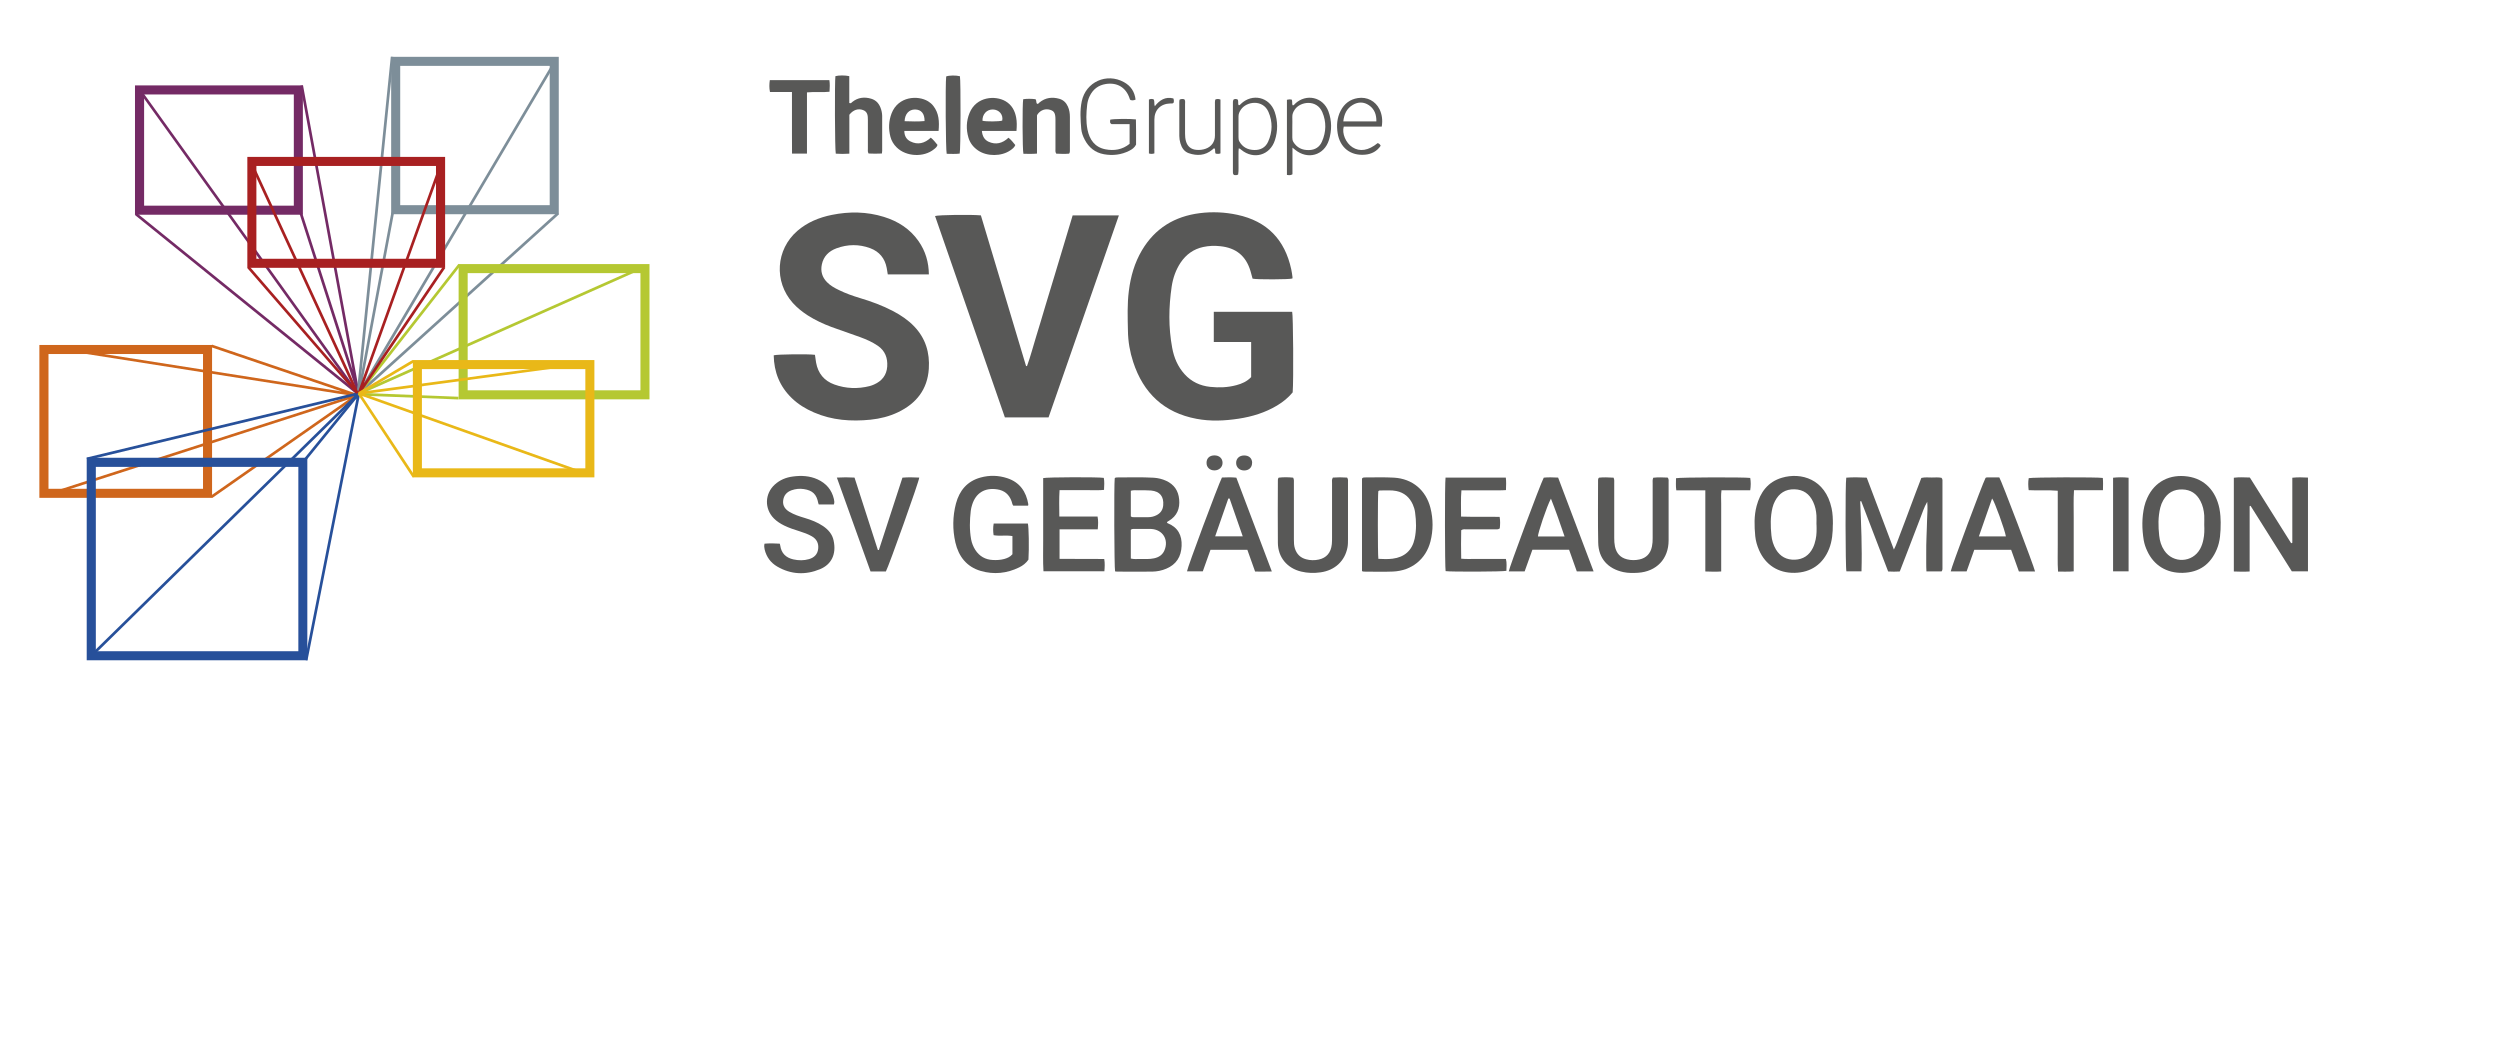 <?xml version="1.0" encoding="UTF-8"?>
<svg xmlns="http://www.w3.org/2000/svg" id="Ebene_1" data-name="Ebene 1" width="348" height="147" viewBox="0 0 348 147">
  <defs>
    <style>
      .cls-1 {
        fill: #e9b818;
      }

      .cls-2 {
        fill: #7d8e99;
      }

      .cls-3 {
        fill: #b5c832;
      }

      .cls-4 {
        fill: #742a65;
      }

      .cls-5 {
        fill: #cf661c;
      }

      .cls-6 {
        fill: #a82021;
      }

      .cls-7 {
        fill: #27509a;
      }

      .cls-8 {
        fill: #585857;
      }
    </style>
  </defs>
  <g>
    <path class="cls-8" d="m174.16,52.51v-4.9h-5.2v-4.21h10.91c.14.44.21,9.55.07,11.22-.6.73-1.35,1.34-2.19,1.84-1.64.98-3.44,1.53-5.32,1.82-1.96.3-3.92.39-5.87.02-4.53-.85-7.41-3.58-8.82-7.91-.46-1.4-.71-2.85-.73-4.33-.04-1.87-.11-3.73.13-5.59.25-1.99.79-3.89,1.82-5.63,1.82-3.07,4.56-4.73,8.06-5.17,1.75-.22,3.49-.14,5.21.23,4.16.89,6.62,3.47,7.51,7.58.08.37.13.74.18,1.12,0,.06-.01.11-.02.17-.45.14-4.9.16-5.54.02-.09-.34-.18-.71-.29-1.06-.64-2.12-2.01-3.23-4.21-3.46-.8-.09-1.58-.06-2.37.11-1.35.29-2.38,1.04-3.15,2.18-.67,1.01-1.06,2.14-1.24,3.32-.42,2.85-.46,5.7.07,8.54.25,1.37.78,2.62,1.73,3.67.95,1.05,2.16,1.61,3.55,1.76,1.23.13,2.46.09,3.67-.24.75-.2,1.46-.51,2.02-1.1Z"></path>
    <path class="cls-8" d="m129.3,38.2h-5.72c-.05-.32-.09-.61-.15-.9-.25-1.34-1.03-2.28-2.29-2.75-1.56-.58-3.16-.56-4.72.02-1.04.39-1.78,1.1-2.02,2.24-.2.95.04,1.77.71,2.46.48.49,1.07.82,1.68,1.11.93.46,1.9.8,2.89,1.1,1.6.48,3.17,1.05,4.65,1.83,1.08.57,2.08,1.24,2.93,2.13,1.58,1.65,2.18,3.65,2.03,5.9-.19,2.88-1.74,4.82-4.28,6.04-1.21.58-2.5.9-3.83,1.04-2.7.27-5.35.09-7.88-1.01-1.14-.49-2.19-1.13-3.08-1.99-1.69-1.63-2.48-3.64-2.52-5.96.43-.15,4.87-.2,5.74-.07.05.35.1.72.16,1.09.27,1.49,1.12,2.53,2.54,3.04,1.61.58,3.26.64,4.92.22.21-.05.42-.14.61-.22,1.09-.48,1.75-1.3,1.83-2.5.08-1.18-.29-2.19-1.31-2.89-.76-.52-1.6-.89-2.45-1.2-1.32-.48-2.66-.93-3.98-1.41-1.16-.43-2.27-.95-3.31-1.61-.77-.5-1.48-1.06-2.1-1.75-2.64-2.97-2.36-7.42.64-10.02,1.39-1.2,3.03-1.87,4.81-2.23,2.43-.49,4.86-.46,7.24.28,1.97.61,3.64,1.67,4.83,3.39.96,1.38,1.41,2.91,1.43,4.65Z"></path>
    <path class="cls-8" d="m149.32,29.98h6.43c-3.27,9.41-6.53,18.76-9.79,28.12h-6.08c-3.24-9.34-6.48-18.68-9.72-28.03.5-.16,4.96-.22,6.38-.09,2.09,6.97,4.19,13.98,6.29,20.98.04,0,.09,0,.13,0,.5-1.37.86-2.78,1.29-4.17.44-1.4.85-2.81,1.27-4.22.42-1.39.84-2.77,1.26-4.16.42-1.41.85-2.81,1.27-4.22.42-1.4.85-2.81,1.27-4.23Z"></path>
    <path class="cls-8" d="m264.45,79.55c-.57.03-1.07.04-1.62,0-1.25-3.25-2.5-6.52-3.75-9.79-.05,0-.09.02-.14.03.13,3.23.28,6.47.18,9.74h-2.1c-.14-.41-.17-12.33-.02-13.04.93-.07,1.87-.05,2.85,0,.63,1.67,1.26,3.32,1.88,4.97.62,1.63,1.23,3.26,1.9,5.04.39-.75.58-1.43.84-2.07.25-.65.49-1.3.74-1.95.25-.67.5-1.34.75-2.01.24-.65.48-1.3.73-1.95.25-.67.51-1.33.76-1.99.51-.12.98-.06,1.45-.06.45,0,.91-.05,1.35.04.19.19.14.42.14.63,0,3.93,0,7.86,0,11.79,0,.19.04.4-.12.61h-2.11c-.05-.81-.02-1.62-.03-2.42,0-.81,0-1.63.04-2.44.05-.79.04-1.59.08-2.38.04-.81.09-1.62.02-2.45-.44.75-.69,1.57-1,2.36-.32.81-.63,1.63-.94,2.45-.31.82-.62,1.63-.94,2.45-.31.81-.63,1.62-.95,2.46Z"></path>
    <path class="cls-8" d="m319.09,75.55v-9.05c.75-.08,1.44-.06,2.18-.02v13.05h-2.25c-1.91-3.03-3.82-6.08-5.74-9.12l-.13.05v9.09c-.76.05-1.46.03-2.2,0v-13.05c.73-.1,1.46-.05,2.23-.03,1.92,3.05,3.83,6.1,5.75,9.15.06-.02.12-.05.17-.07Z"></path>
    <path class="cls-8" d="m162.44,72.76c.05.04.08.07.12.08,1.42.58,1.99,1.69,1.92,3.16-.06,1.48-.73,2.57-2.13,3.16-.63.27-1.29.4-1.97.41-1.63.02-3.25,0-4.88,0-.1,0-.19-.02-.28-.03-.12-.45-.16-12.15-.05-12.96.08-.11.2-.12.32-.12,1.71,0,3.41-.06,5.12.04.6.04,1.18.18,1.72.43,1.11.51,1.7,1.38,1.81,2.59.12,1.28-.3,2.3-1.43,2.98-.1.06-.23.09-.27.26Zm-5.03,4.99c.45.11.86.06,1.27.06.65,0,1.31.05,1.96-.09.66-.14,1.18-.47,1.45-1.11.64-1.5-.25-2.91-1.87-2.98-.06,0-.12,0-.18,0-.71,0-1.43,0-2.14,0-.15,0-.32-.03-.49.12v4Zm0-5.88c.14.13.26.12.38.12.69,0,1.39,0,2.08,0,.38,0,.75-.09,1.09-.26.58-.28.91-.75.96-1.4.1-1.22-.46-1.93-1.69-2.05-.57-.05-1.15-.03-1.72-.03-.35,0-.71-.05-1.1.06v3.55Z"></path>
    <path class="cls-8" d="m189.59,79.51v-12.89c.11-.15.23-.16.35-.16,1.37,0,2.74-.05,4.11.03,2.55.15,4.44,1.73,5.07,4.22.39,1.54.39,3.11,0,4.66-.64,2.48-2.62,4.08-5.23,4.19-1.35.06-2.7.01-4.05.01-.06,0-.11-.03-.23-.06Zm2.29-1.72c.67.04,1.32.06,1.97-.02,1.66-.21,2.72-1.15,3.07-2.78.26-1.21.23-2.44.06-3.67-.05-.38-.16-.74-.31-1.08-.45-1.01-1.19-1.66-2.29-1.89-.71-.15-1.42-.06-2.14-.08-.13,0-.28-.02-.38.11-.08.51-.09,8.8.01,9.42Z"></path>
    <path class="cls-8" d="m143.11,70.39h-2.06c-.16-.19-.16-.42-.24-.62-.34-.94-.99-1.5-1.99-1.65-1.74-.27-3,.5-3.51,2.18-.08.26-.15.54-.18.81-.15,1.32-.19,2.65.05,3.97.1.53.3,1.03.59,1.48.57.87,1.38,1.34,2.43,1.39.54.03,1.07,0,1.59-.14.42-.12.83-.29,1.14-.66v-2.53c-.86-.15-1.74.03-2.62-.12-.08-.54-.09-1.06.01-1.62h4.76c.13.48.18,3.44.08,5.02-.32.47-.77.83-1.29,1.08-1.71.84-3.51,1.02-5.33.5-1.98-.57-3.1-2.02-3.55-3.96-.41-1.8-.39-3.63.08-5.43.48-1.8,1.56-3.11,3.43-3.62,1.24-.34,2.48-.31,3.7.09,1.75.57,2.64,1.87,2.94,3.63,0,.05-.02.11-.03.2Z"></path>
    <path class="cls-8" d="m309.12,72.69c0,1.5-.08,2.67-.54,3.77-.88,2.1-2.44,3.22-4.73,3.28-2.25.06-4.04-1.04-4.96-3.05-.22-.47-.39-.96-.48-1.47-.26-1.58-.28-3.16.08-4.73.09-.41.24-.8.41-1.18,1.04-2.29,3.16-3.35,5.66-2.98,2.31.34,3.87,1.97,4.38,4.43.15.74.17,1.5.18,1.93Zm-2.29.36c0-.44.02-.87,0-1.31-.05-.7-.2-1.37-.53-2-.53-1.02-1.35-1.58-2.52-1.61-1.19-.03-2.06.47-2.65,1.49-.19.33-.33.68-.42,1.05-.32,1.29-.29,2.6-.15,3.9.08.74.29,1.44.71,2.06,1.23,1.84,3.93,1.72,4.99-.23.22-.4.36-.84.45-1.29.15-.68.15-1.38.12-2.07Z"></path>
    <path class="cls-8" d="m255.13,73.01c0,1.16-.09,2.3-.52,3.39-.84,2.12-2.53,3.3-4.81,3.34-2.27.04-4.04-1.1-4.94-3.16-.27-.62-.46-1.27-.53-1.95-.13-1.41-.18-2.82.19-4.2.51-1.9,1.56-3.35,3.53-3.93,2.64-.78,6.03.15,6.91,4.26.16.74.18,1.5.18,2.25Zm-2.28,0c0-.42.02-.83,0-1.25-.04-.66-.18-1.3-.46-1.9-.52-1.11-1.36-1.72-2.61-1.75-1.24-.03-2.12.54-2.69,1.62-.16.3-.28.61-.36.94-.31,1.27-.28,2.56-.15,3.85.07.7.27,1.36.63,1.97.6.99,1.49,1.46,2.64,1.42,1.15-.04,1.99-.61,2.5-1.64.19-.38.3-.77.39-1.18.15-.69.14-1.38.12-2.07Z"></path>
    <path class="cls-8" d="m116.06,70.22h-2.09c-.03-.09-.06-.15-.07-.2-.23-1.21-.78-1.75-2-1.94-.58-.09-1.15-.03-1.7.16-.71.25-1.12.74-1.19,1.49-.06.69.3,1.17.86,1.51.67.4,1.41.64,2.15.86.9.27,1.77.6,2.55,1.13.73.5,1.29,1.13,1.47,2.02.41,1.92-.32,3.33-1.89,3.98-2.02.84-4.04.75-5.95-.36-.91-.53-1.51-1.33-1.76-2.38-.06-.25-.09-.5-.02-.81.71-.06,1.41-.05,2.13,0,.03.11.05.19.06.26.15,1.08.8,1.7,1.83,1.93.72.16,1.46.17,2.18-.04.71-.21,1.18-.66,1.27-1.42.09-.76-.2-1.36-.87-1.75-.54-.31-1.12-.52-1.7-.7-.74-.23-1.48-.47-2.17-.81-.52-.26-1-.56-1.42-.98-1.34-1.35-1.29-3.44.12-4.72.72-.65,1.57-1,2.52-1.12,1.18-.16,2.34-.1,3.44.4,1.19.55,1.97,1.44,2.27,2.74.05.23.1.47,0,.74Z"></path>
    <path class="cls-8" d="m185.52,66.48c.66-.05,1.34-.05,2,0,.17.24.12.46.12.67,0,2.64,0,5.28,0,7.92,0,.38,0,.75-.07,1.13-.36,1.89-1.75,3.19-3.74,3.47-.91.13-1.82.11-2.72-.11-1.94-.47-3.21-1.98-3.23-3.98-.03-2.9-.01-5.8,0-8.69,0-.12-.01-.24.11-.4.65-.08,1.35-.07,2.02,0,.15.29.09.53.1.76,0,2.62,0,5.24,0,7.86,0,.42.01.83.14,1.24.25.78.76,1.29,1.55,1.5.59.16,1.18.17,1.77.04,1.08-.23,1.7-.96,1.82-2.14.03-.31.03-.63.03-.95,0-2.52,0-5.04,0-7.56,0-.23-.06-.48.11-.75Z"></path>
    <path class="cls-8" d="m224.61,66.48c.13.31.09.55.09.79,0,2.54,0,5.08,0,7.62,0,.4.02.79.1,1.18.2.94.74,1.56,1.69,1.79.57.14,1.14.14,1.71.02.98-.21,1.55-.84,1.75-1.8.08-.39.11-.78.1-1.18,0-2.54,0-5.08,0-7.62,0-.24-.04-.48.08-.78.67-.08,1.37-.05,2.02-.02.17.24.12.45.12.64,0,2.7,0,5.4,0,8.1,0,2.58-1.68,4.34-4.26,4.51-.67.04-1.35.05-2.02-.09-2.17-.46-3.48-1.9-3.52-4.11-.06-2.9-.02-5.8-.02-8.7,0-.1,0-.2.13-.34.63-.07,1.31-.04,2,0Z"></path>
    <path class="cls-8" d="m218.43,76.52h-5.12c-.35.99-.71,1.99-1.08,3.02h-2.21c.02-.43,4.37-12.09,4.87-13.05.63-.07,1.28-.04,2-.01,1.64,4.33,3.28,8.66,4.94,13.06h-2.34c-.35-.98-.7-1.97-1.07-3.01Zm-2.54-7.11c-.6,1.12-1.83,4.83-1.81,5.27h3.71c-.62-1.81-1.22-3.55-1.9-5.27Z"></path>
    <path class="cls-8" d="m170.1,66.47c.67-.03,1.32-.05,2,.02,1.64,4.33,3.27,8.65,4.94,13.06-.81.03-1.53.01-2.33.01-.36-1-.71-2-1.08-3.03h-5.13c-.35.98-.71,1.98-1.07,3h-2.2c.02-.44,4.33-12.01,4.87-13.07Zm1.05,2.93c-.06,0-.12,0-.17,0-.6,1.73-1.21,3.46-1.83,5.26h3.84c-.63-1.8-1.23-3.53-1.83-5.26Z"></path>
    <path class="cls-8" d="m283.28,79.55h-2.25c-.35-.98-.71-1.99-1.08-3.02h-5.13c-.35.98-.7,1.99-1.07,3.01h-2.21c.03-.44,4.39-12.14,4.85-13.02.12-.08.27-.07.4-.07.51,0,1.03,0,1.51,0,.3.45,4.84,12.42,4.98,13.1Zm-4.06-4.88c-.12-.84-1.61-4.97-1.92-5.28-.61,1.76-1.21,3.49-1.84,5.28h3.76Z"></path>
    <path class="cls-8" d="m201.2,66.48h8.41c.07.58.04,1.12.02,1.74-.7.06-1.37.02-2.03.03-.69,0-1.39,0-2.08,0h-2.09c-.11,1.22-.04,2.4-.05,3.66,1.81.06,3.57,0,5.37.04.1.57.07,1.1.02,1.6-.23.19-.48.13-.71.13-1.31,0-2.62,0-3.93,0-.23,0-.48-.05-.73.13-.03,1.28-.03,2.58,0,3.96.72.07,1.41.03,2.09.03.67,0,1.35,0,2.03,0s1.38,0,2.1,0c.16.59.07,1.13.07,1.66-.48.13-7.81.15-8.46.04-.11-.45-.13-12.27-.01-13.03Z"></path>
    <path class="cls-8" d="m152.81,73.68h-5.32v4.11c2.08.03,4.13,0,6.22.02.1.59.07,1.13.02,1.71h-8.48c-.09-1.43-.03-2.87-.04-4.31-.01-1.45,0-2.9,0-4.35s0-2.89,0-4.31c.55-.14,7.78-.16,8.44-.03.1.53.06,1.07.03,1.67-.7.08-1.37.03-2.03.04-.7,0-1.39,0-2.09,0h-2.07c-.08,1.24-.04,2.42-.03,3.67h5.32c.12.59.08,1.12.03,1.76Z"></path>
    <path class="cls-8" d="m123.31,79.55h-2.13c-1.55-4.32-3.1-8.65-4.69-13.07.86-.05,1.64-.05,2.46,0,1.09,3.37,2.17,6.73,3.25,10.08.05,0,.09,0,.14,0,1.09-3.33,2.17-6.67,3.28-10.07.78-.07,1.56-.05,2.34-.01,0,.46-4.27,12.42-4.65,13.08Z"></path>
    <path class="cls-8" d="m237.37,68.25h-4.03c-.09-.61-.04-1.16-.04-1.68.51-.14,9.6-.16,10.33-.04.1.54.09,1.1,0,1.72h-4c-.09.66-.04,1.27-.04,1.88,0,.63,0,1.27,0,1.9v7.52c-.73.05-1.43.03-2.21,0v-11.3Z"></path>
    <path class="cls-8" d="m282.39,68.22c-.07-.59-.09-1.13.01-1.66.5-.13,9.61-.16,10.31-.03.06.53.03,1.08.02,1.71h-4.03c-.09,1.32-.03,2.57-.04,3.81-.01,1.23,0,2.46,0,3.69v3.79c-.75.08-1.43.02-2.18.04-.09-1.29-.03-2.53-.04-3.77-.01-1.23,0-2.46,0-3.69v-3.8c-1.35-.12-2.66,0-4.04-.08Z"></path>
    <path class="cls-8" d="m118.23,15.99v5.4c-.66.05-1.28.04-1.89,0-.13-.48-.16-10.11-.05-10.79.47-.13,1.35-.13,1.93,0v3.74c.24.1.31-.06.41-.14.8-.64,1.69-.74,2.64-.46.63.19,1.05.62,1.29,1.23.15.37.23.76.24,1.16,0,1.63,0,3.26,0,4.88,0,.1-.02.19-.04.36-.63.03-1.25.03-1.85,0-.15-.24-.1-.47-.1-.68,0-1.29,0-2.58,0-3.87,0-.04,0-.08,0-.12,0-.57-.02-1.14-.67-1.38-.67-.25-1.36-.04-1.9.64Z"></path>
    <path class="cls-8" d="m141.49,18.23h-4.81c.06.72.35,1.22.91,1.49,1.03.48,1.97.23,2.79-.55.38.29.65.66.95,1.02-.13.34-.41.54-.68.73-1.24.87-3.26.88-4.51.02-.64-.44-1.11-1.02-1.33-1.77-.34-1.16-.31-2.32.15-3.44.94-2.31,3.6-2.47,5.01-1.64.87.51,1.3,1.31,1.48,2.27.11.59.1,1.18.04,1.89Zm-1.98-1.44c.17-.85-.46-1.53-1.29-1.55-.86-.02-1.49.66-1.46,1.57.54.13,2.29.12,2.74-.02Z"></path>
    <path class="cls-8" d="m130.66,18.23h-4.78c.01.7.3,1.18.84,1.45,1.04.53,2,.27,2.85-.52.37.3.64.66.93,1.01-.07.28-.28.44-.48.6-1.42,1.17-3.89,1.05-5.2-.25-.42-.41-.72-.9-.87-1.47-.29-1.1-.25-2.2.16-3.27.93-2.39,3.66-2.54,5.08-1.68.27.17.52.37.71.62.81,1.02.87,2.2.75,3.51Zm-4.74-1.36c.96.03,1.87.07,2.78-.02.01-1.05-.47-1.6-1.33-1.61-.83,0-1.41.61-1.45,1.63Z"></path>
    <path class="cls-8" d="m144.35,16.1v5.28c-.65.07-1.28.02-1.89.03-.14-.49-.16-6.95-.03-7.6.57-.08,1.15-.07,1.71,0,.18.21.05.47.22.64.17.05.24-.11.34-.19.82-.67,1.76-.79,2.75-.51.57.16.96.54,1.2,1.08.21.46.28.95.28,1.45.01,1.57,0,3.13,0,4.7,0,.12,0,.24-.11.41-.58.05-1.2.03-1.79,0-.16-.25-.11-.47-.11-.69,0-1.31,0-2.62,0-3.93,0-.04,0-.08,0-.12,0-.86-.17-1.18-.7-1.35-.68-.22-1.34,0-1.78.59-.02.03-.04.07-.09.18Z"></path>
    <path class="cls-8" d="m110.25,12.81h-3.07c-.12-.59-.1-1.11-.02-1.66h8.29c.08.54.06,1.05.02,1.62-1.03.12-2.06-.02-3.14.09v8.52h-2.08c0-.96-.01-1.91-.01-2.85,0-.93,0-1.87,0-2.8,0-.95,0-1.89,0-2.91Z"></path>
    <path class="cls-8" d="m294.14,79.53v-13.03c.73-.08,1.42-.08,2.16,0v13.03h-2.16Z"></path>
    <path class="cls-8" d="m158.08,13.86c-.29.14-.5.12-.69.07-.12-.06-.13-.17-.16-.26-.51-1.5-1.71-2.22-3.29-1.98-1.07.17-1.81.75-2.27,1.72-.17.36-.28.74-.33,1.14-.14,1.17-.19,2.34.04,3.5.28,1.39,1.02,2.44,2.48,2.73,1.21.24,2.37.06,3.38-.76v-2.74h-2.51c-.2-.13-.21-.23-.21-.33,0-.1.01-.2.02-.29.43-.12,2.71-.15,3.58-.04,0,.58.01,1.16.02,1.75,0,.6,0,1.19,0,1.76-.22.43-.56.66-.93.85-1.12.57-2.32.71-3.54.49-1.23-.22-2.12-.94-2.69-2.05-.24-.46-.42-.95-.47-1.47-.11-1.29-.2-2.58.07-3.86.57-2.69,3.45-3.99,5.87-2.66.95.52,1.49,1.33,1.62,2.43Z"></path>
    <path class="cls-8" d="m133.58,21.38c-.6.08-1.21.03-1.8.03-.14-.44-.2-9.77-.07-10.77.42-.16,1.36-.17,1.91-.03.13.58.11,10.27-.03,10.77Z"></path>
    <path class="cls-8" d="m179.91,20.54v3.72c-.28.18-.5.12-.77.09v-10.46q.32-.09.64-.04c.18.24.02.54.15.8.18.05.24-.11.33-.2,1.56-1.48,3.92-.95,4.66,1.06.48,1.31.48,2.66.07,3.98-.67,2.15-2.97,2.79-4.72,1.35-.07-.06-.15-.12-.36-.29Zm-.02-2.89c0,.5,0,.99,0,1.49,0,.22.03.43.15.63.5.8,1.23,1.14,2.15,1.12.87-.01,1.5-.42,1.83-1.19.59-1.35.63-2.74.04-4.1-.78-1.79-3.05-1.49-3.82-.36-.22.32-.37.64-.35,1.05.02.45,0,.91,0,1.37Z"></path>
    <path class="cls-8" d="m172.43,20.65c-.06.61-.01,1.22-.03,1.82-.02.61.05,1.22-.05,1.82-.21.14-.41.08-.58.07-.18-.16-.15-.35-.15-.52,0-3.18,0-6.35,0-9.53,0-.14,0-.28.07-.43.18-.14.38-.12.59-.03.15.25.01.55.13.78.18.05.23-.09.31-.16,1.6-1.53,4-.98,4.72,1.11.44,1.29.45,2.63.03,3.93-.68,2.12-2.96,2.76-4.69,1.34-.09-.07-.16-.18-.37-.19Zm-.03-3c0,.48,0,.95,0,1.43,0,.22.01.44.13.63.46.79,1.16,1.15,2.07,1.17.89.02,1.56-.36,1.92-1.15.62-1.36.65-2.77.05-4.15-.76-1.77-3.07-1.51-3.86-.29-.19.29-.32.58-.31.94.01.47,0,.95,0,1.43Z"></path>
    <path class="cls-8" d="m192.34,17.62h-5.29c-.28.96.29,2.28,1.2,2.87,1.03.67,2.23.48,3.52-.57.18.05.32.15.42.37-.51.76-1.26,1.16-2.16,1.24-2.02.19-3.51-.97-3.83-2.99-.17-1.08-.09-2.14.42-3.13.51-.98,1.3-1.59,2.4-1.76,1.27-.2,2.44.41,3.01,1.56.34.69.46,1.53.31,2.41Zm-5.35-.72h4.6c.02-.95-.27-1.73-1.03-2.25-.72-.49-1.51-.49-2.25-.05-.85.5-1.22,1.3-1.32,2.3Z"></path>
    <path class="cls-8" d="m164.2,13.88c.17-.1.29-.1.41-.1.1,0,.2.01.29.09.11.19.06.42.06.63,0,1.37,0,2.74,0,4.11,0,.36.03.71.13,1.06.21.72.71,1.13,1.46,1.19.44.04.87-.01,1.29-.16.8-.29,1.28-.96,1.28-1.82,0-1.43,0-2.86,0-4.29,0-.24-.02-.47.05-.73.23-.11.45-.11.72,0v7.49c-.23.1-.45.07-.66.04-.16-.24-.01-.5-.15-.72-.18-.05-.24.1-.34.18-.99.81-2.1.87-3.25.48-.65-.22-1-.77-1.18-1.4-.09-.32-.15-.66-.15-1,0-1.59,0-3.18,0-4.77,0-.1.02-.19.03-.29Z"></path>
    <path class="cls-8" d="m159.92,13.86c.26-.12.47-.1.67-.03.16.29.03.61.16.96.67-.87,1.48-1.37,2.58-1.09.1.23.09.42.03.61-.13.14-.3.08-.45.09-1.36.04-2.22.9-2.22,2.25,0,1.35,0,2.7,0,4.04,0,.21,0,.43,0,.66-.28.09-.5.09-.76.01v-7.5Z"></path>
    <path class="cls-8" d="m174.29,64.44c0,.63-.44,1.05-1.1,1.05-.65,0-1.12-.44-1.12-1.05,0-.62.45-1.04,1.12-1.04.68,0,1.11.4,1.11,1.04Z"></path>
    <path class="cls-8" d="m170.18,64.43c0,.6-.49,1.05-1.13,1.05-.65,0-1.11-.43-1.1-1.06,0-.64.43-1.03,1.11-1.03.67,0,1.12.43,1.12,1.04Z"></path>
  </g>
  <g>
    <path class="cls-4" d="m42.16,29.89h-23.37V11.89h23.37v18Zm-22.1-1.26h20.84v-15.48h-20.84v15.48Z"></path>
    <polygon class="cls-4" points="49.61 54.86 18.77 29.92 19 29.62 48.76 53.68 19.27 12.63 19.57 12.41 49.88 54.6 49.61 54.86"></polygon>
    <polygon class="cls-4" points="49.6 54.38 41.4 28.82 41.76 28.7 49.07 51.47 41.81 11.94 42.18 11.87 49.97 54.29 49.6 54.38"></polygon>
  </g>
  <g>
    <path class="cls-2" d="m77.78,29.82h-23.33V7.91h23.33v21.91Zm-22.07-1.26h20.81V9.17h-20.81v19.38Z"></path>
    <polygon class="cls-2" points="50.08 54.91 49.77 54.73 54.48 29.56 54.85 29.63 50.24 54.25 77.55 29.56 77.81 29.84 50.08 54.91"></polygon>
    <rect class="cls-2" x="28.62" y="31.19" width="47.19" height=".38" transform="translate(15.73 80.17) rotate(-84.22)"></rect>
    <rect class="cls-2" x="36.9" y="31.68" width="53.21" height=".38" transform="translate(3.76 70.33) rotate(-59.42)"></rect>
  </g>
  <path class="cls-3" d="m90.41,55.59h-26.57v-18.83h26.57v18.83Zm-25.31-1.26h24.05v-16.31h-24.05v16.31Z"></path>
  <path class="cls-5" d="m29.52,69.3H5.48v-21.28h24.04v21.28Zm-22.78-1.26h21.52v-18.76H6.75v18.76Z"></path>
  <polygon class="cls-5" points="49.67 55.2 11.29 49.16 11.35 48.79 47.55 54.49 29.4 48.33 29.52 47.97 49.76 54.84 49.67 55.2"></polygon>
  <polygon class="cls-5" points="29.55 69.32 29.33 69.01 48.56 55.58 7.33 68.85 7.22 68.49 49.64 54.84 49.8 55.17 29.55 69.32"></polygon>
  <g>
    <path class="cls-7" d="m42.79,91.91H12.07v-28.19h30.71v28.19Zm-29.45-1.26h28.19v-25.66H13.34v25.66Z"></path>
    <polygon class="cls-7" points="42.8 91.94 42.43 91.86 49.62 55.48 42.3 64.48 42.01 64.24 49.81 54.65 50.14 54.8 42.8 91.94"></polygon>
    <polygon class="cls-7" points="12.84 91.42 12.57 91.15 49.33 55.11 12.14 64.06 12.05 63.69 49.91 54.58 50.09 54.9 12.84 91.42"></polygon>
  </g>
  <rect class="cls-3" x="56.85" y="48.37" width=".38" height="13.57" transform="translate(-.32 109.97) rotate(-87.74)"></rect>
  <polygon class="cls-3" points="50.03 54.94 49.8 54.65 63.81 36.73 64.11 36.96 50.57 54.28 89.14 37.15 89.29 37.5 50.03 54.94"></polygon>
  <g>
    <path class="cls-6" d="m61.96,37.28h-27.53v-15.44h27.53v15.44Zm-26.27-1.26h25v-12.92h-25v12.92Z"></path>
    <polygon class="cls-6" points="50.11 54.87 49.78 54.7 61.02 23.36 61.38 23.48 50.64 53.41 61.67 37.09 61.98 37.31 50.11 54.87"></polygon>
    <polygon class="cls-6" points="49.59 54.83 34.41 37.3 34.7 37.06 49 53.58 35.18 23.61 35.53 23.46 49.9 54.63 49.59 54.83"></polygon>
  </g>
  <g>
    <path class="cls-1" d="m82.74,66.45h-25.27v-16.33h25.27v16.33Zm-24.01-1.26h22.75v-13.81h-22.75v13.81Z"></path>
    <g>
      <polygon class="cls-1" points="57.45 66.48 49.8 54.87 50.02 54.59 80.87 65.54 80.74 65.9 50.42 55.13 57.77 66.27 57.45 66.48"></polygon>
      <polygon class="cls-1" points="49.98 54.95 49.86 54.6 57.44 50.1 57.64 50.43 50.85 54.45 76.86 50.95 76.91 51.32 49.98 54.95"></polygon>
    </g>
  </g>
</svg>
